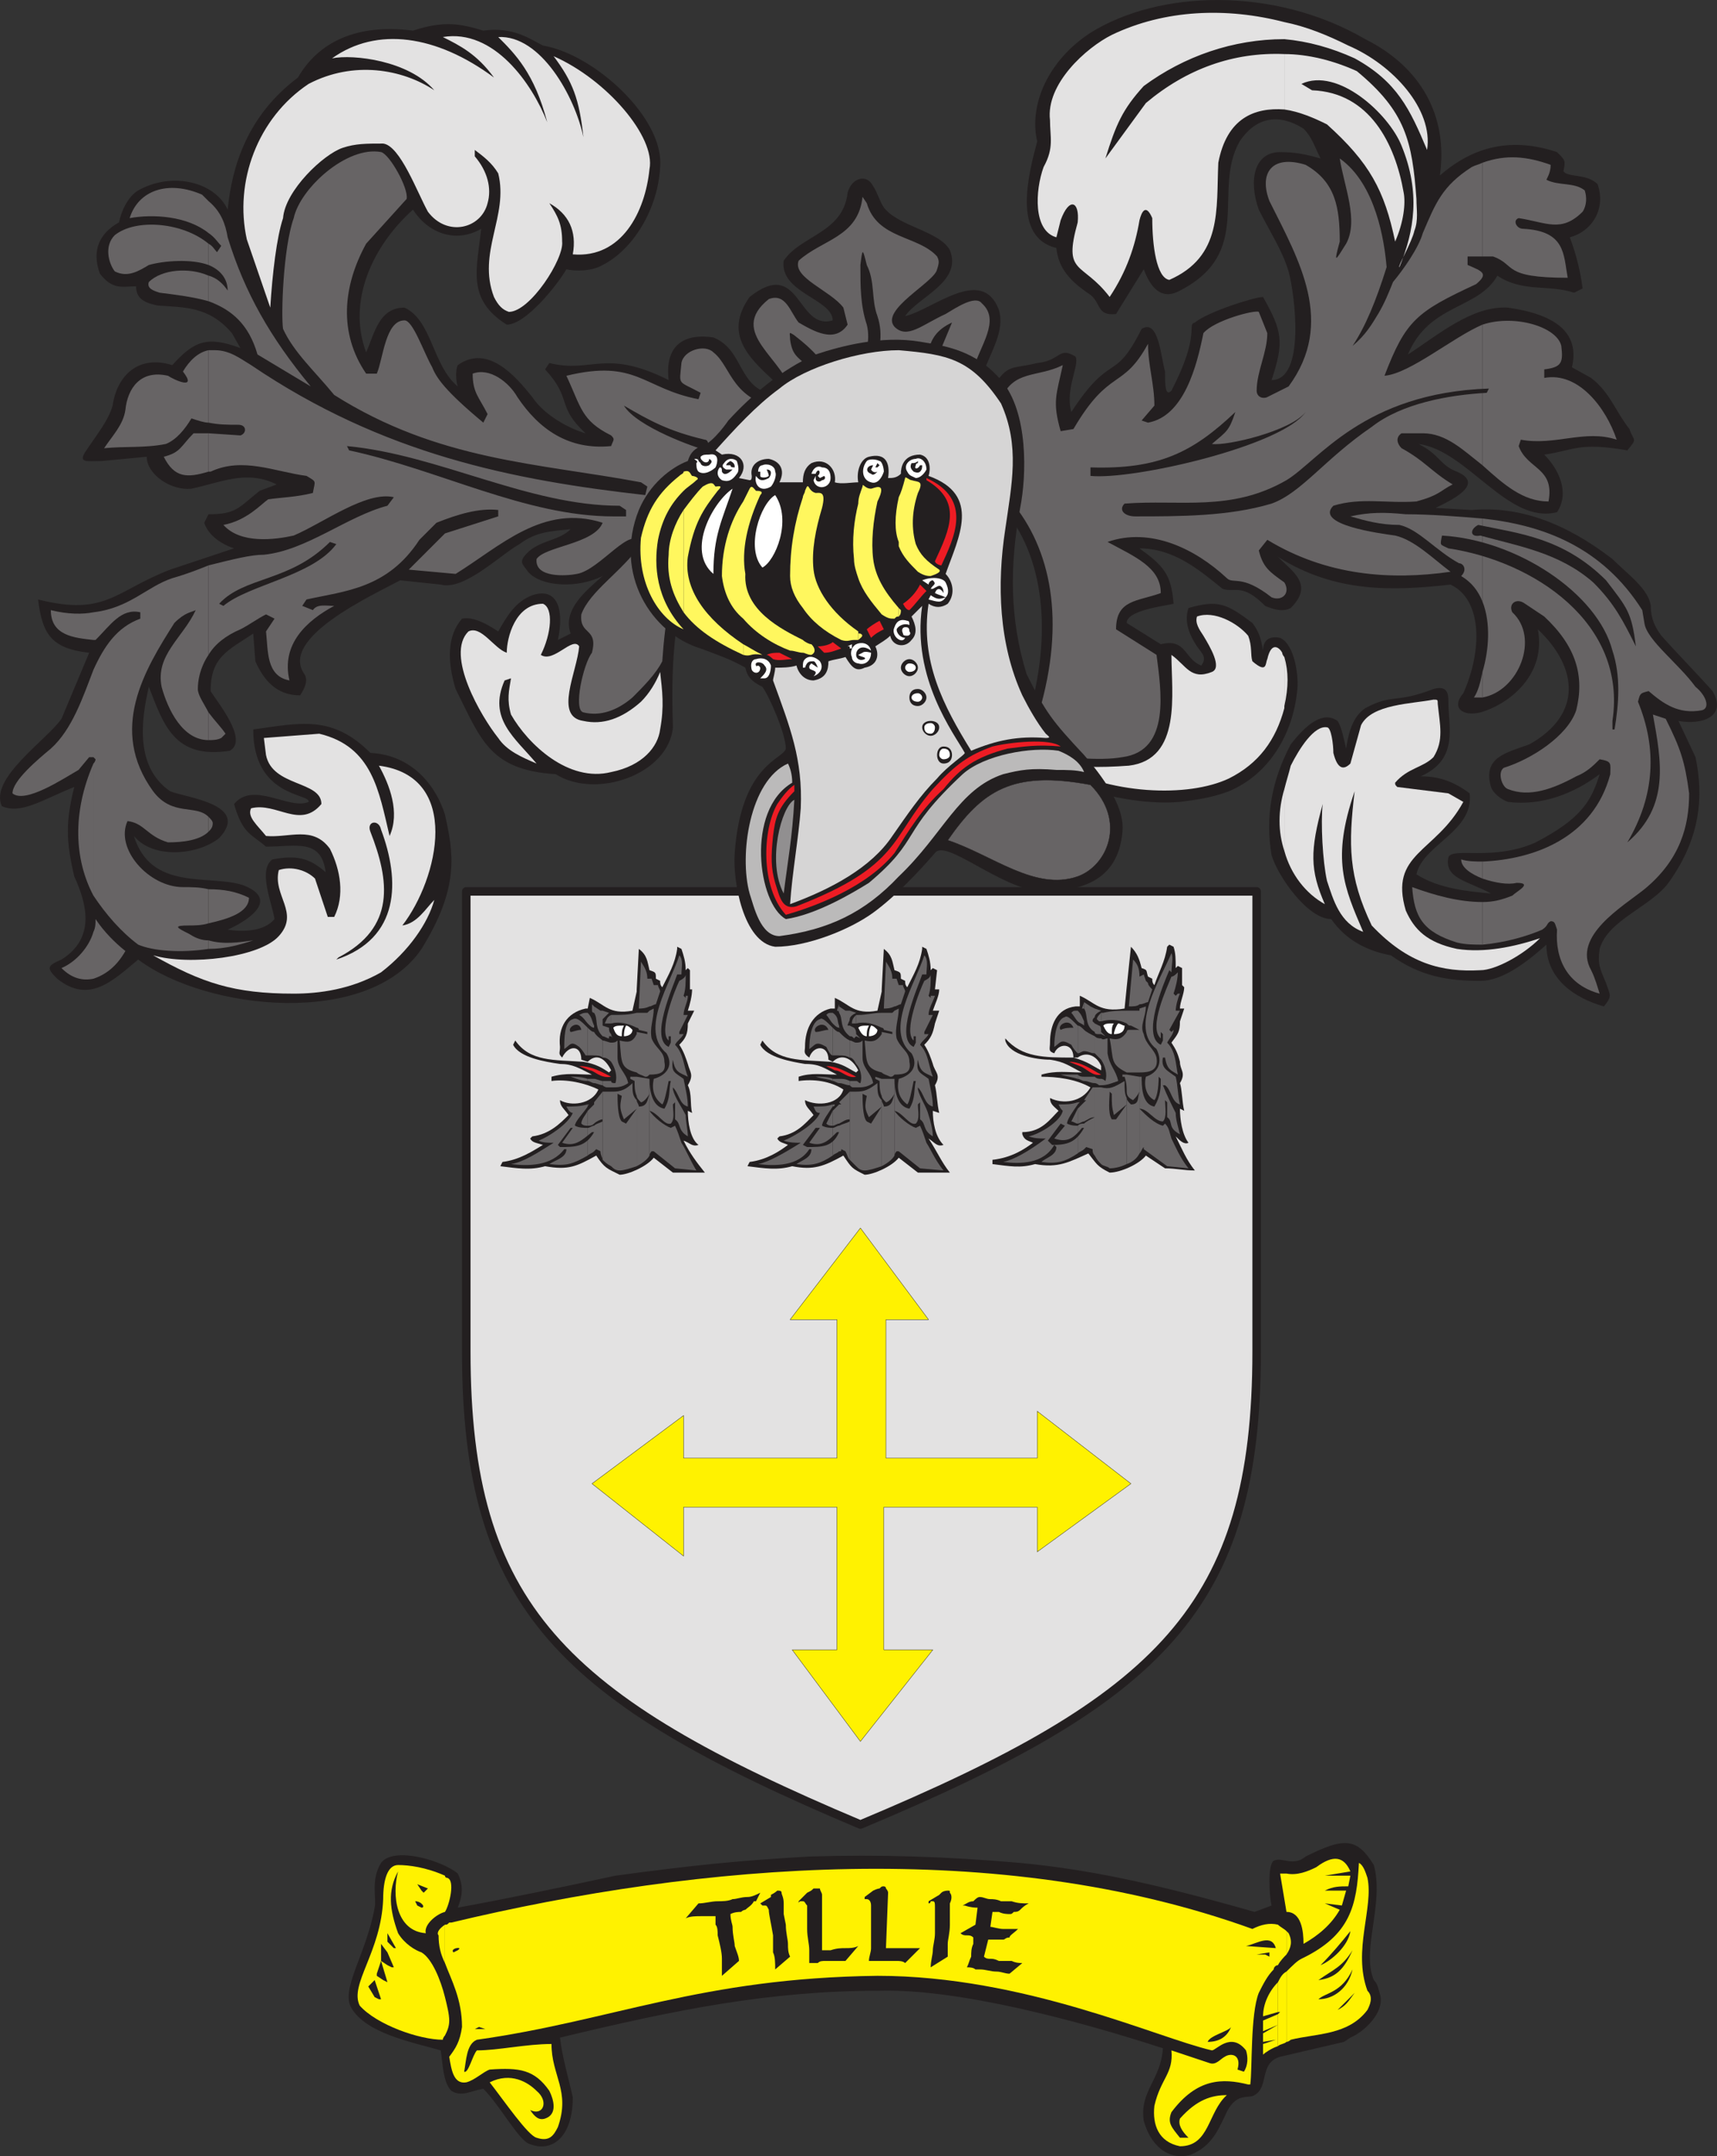<svg xmlns="http://www.w3.org/2000/svg" width="604.459" height="759.01"><rect width="100%" height="100%" fill="#333333" stroke="none"/><path fill="#e3e2e2" fill-rule="evenodd" d="M302.897 642.283c105.75-44.25 139.5-76.5 139.5-166.5v-162h-278.25v162c0 90 33.75 122.25 138.75 166.5"/><path fill="none" stroke="#231f20" stroke-linecap="round" stroke-linejoin="round" stroke-miterlimit="10" stroke-width="3" d="M302.897 642.283c105.75-44.25 139.5-76.5 139.5-166.5v-162h-278.25v162c0 90 33.75 122.25 138.75 166.5zm0 0"/><path fill="#231f20" fill-rule="evenodd" d="M356.147 265.783c10.5-16.5 32.25-99.75-50.25-108.75-72-2.25-69.75 73.5-69 99-1.5 16.5-27 25.5-41.25 16.5-23.25-1.5-26.25-12-35.25-30-3-9.75-3-18.75 2.25-24.75 3.75-.75 8.25 1.5 12.75 4.5 3-5.25 6-10.5 12-12.75 9-3 11.25 5.25 9 15.75l4.5-2.25c-3-8.25 5.25-15 11.25-20.25-9 4.5-21.75 3.75-26.25-1.5-1.5-2.25-3-3-1.5-5.25 4.5-6 12-5.25 16.5-9.75-6.75.75-12 .75-18 5.25-6.75 3.75-19.5 16.5-27.75 14.25l-14.25-1.5c-9.75 5.25-42.75 20.25-33.75 33 1.5 2.25 0 5.25-1.5 7.5-8.25 0-12.75-5.25-15.75-12l-.75-9.75c-9 6-15 8.25-15 20.25 2.25 3.75 13.5 17.25 6.75 21-19.5 3-23.25-9-28.5-22.5-3 12.75-4.5 28.5 7.5 36.75 5.25 2.25 28.5 4.5 17.25 16.5-7.5 6-23.25 7.5-30-.75 6 19.5 26.25 13.5 38.25 17.25 12 4.5 4.5 11.25-5.25 15.75 5.25.75 12.75.75 16.5-3.75-.75-5.25-6-17.25-.75-21 8.25-1.5 12.75-.75 18.75 4.5-1.5-12-10.5-9-21-9-5.25-4.5-8.25-4.5-11.25-15 6.75-8.25 19.5 2.25 26.25-.75.75-3-19.5-1.5-19.5-25.5 16.5-2.25 27.75-5.25 41.25 8.25 15 .75 23.25 12 26.25 21.75 3 13.5 5.25 25.5-8.25 47.25-18.75 27.75-75.75 21.75-99.75 3.75-9 7.5-17.25 15.75-28.5 6.75-3.75-3.75-3.75-4.5 1.5-6.75 12-7.5 9-19.5 4.5-29.25-3-12.75-3-19.5 0-31.5-11.25 4.5-18.75 9.75-25.5 6.75-4.5-9.75 15.75-23.25 21-30.75l9.75-23.25c-13.5-1.5-16.5-6.75-18-18.75 24 6 27-3 46.5-10.5l22.5-7.5c-4.5-1.5-9-4.5-10.5-9l1.5-3c9.75 0 10.5-2.25 18-8.25l6-2.25c-10.5-5.25-19.5-.75-30 1.5-7.5.75-15.75-5.25-15.75-11.25l-15.75 1.5c-5.25 0-8.25.75-6-3 4.5-6.75 8.25-11.25 9.75-16.5 1.5-10.5 9-18 21-14.25 7.5-8.25 12-10.5 24-6l-3-5.25c-8.25-9.75-17.25-9-26.25-9.75-3-.75-7.5-1.5-7.5-6.75-4.5 0-8.25 1.5-12.75-4.5-3-8.25 0-14.25 6.75-18 .75-3.75 3-9 6.75-11.25 12-6.75 27-3 31.5 6.75 1.5-15 6.75-33 24.75-46.5 8.25-14.25 23.25-18.75 40.5-16.5 11.25-3.75 17.25-2.25 24.75 0 10.5-1.5 16.5 3 21 5.25 18 3 42.75 25.5 41.25 42.75-.75 15-9.75 29.25-20.25 34.5-3.75 2.25-9.75 2.25-12.75 1.5-3 5.25-14.25 19.5-21 19.5-14.25-9-10.5-19.5-9-33.75-9 5.25-18.75 1.5-24-6.75-14.25 12.75-23.25 32.25-16.5 50.25 3-6.75 4.5-15.75 13.5-15.75 9.75 4.5 9.75 20.25 18.75 27.75-.75-2.25-.75-6 0-7.5 10.5-7.5 20.25 3.75 26.25 11.25 4.5 6.75 13.5 11.25 18.75 12.75-10.5-9.75-4.5-12-14.25-22.5l1.5-2.25c15 3.75 19.5-5.25 42 6-1.5-12.75 6-16.5 15.75-15 11.25 4.5 8.25 18.75 22.5 20.25 0-1.5-.75-3.75-1.5-5.25-9-8.25-17.25-16.5-8.25-29.25 18-14.25 16.5 12 29.25 8.25 0-7.5-18.75-9.75-17.25-21 6-9 21-9.75 22.5-24 1.5-5.25 6.75-6.75 9-2.25 1.5 2.25 2.25 5.25 3.75 7.5 5.25 6.75 19.5 8.25 23.25 15 4.5 11.25-11.25 16.5-15.75 23.25 9.75-2.25 27-18 33-2.25 2.25 7.5-3 15-5.25 21.75-1.5 5.25 1.5 9 3 6 5.25-9 6.75-6.75 15.75-9 8.25-.75 7.5-6 13.5-2.25 1.5 3-3.75 11.25-1.5 19.5 14.25-21.75 15-9.75 24.75-29.25 6-3.75 6.75 9.75 8.25 15 0 4.5 0 9 2.25 6.75 10.5-20.25 5.25-23.25 8.25-24 4.5-3.75 21-9 24-9 6.75 12 7.5 15.75 3 29.25 12 0 8.25-30 6-38.25-2.25-7.5-6.75-14.25-10.5-21.75-3.75-10.5-1.5-20.25 7.5-20.25 5.25 0 9 .75 14.25 2.25-2.25-4.5-3-7.5-6-10.5-8.25-5.25-16.5-4.5-22.5 4.5-9.75 17.25 5.25 39-21 52.5-6.75 3.75-10.5-1.5-12.75-7.5l-9.75 15.75c-6.75.75-5.25-3.75-9-6.75-6.75-4.5-11.25-9-12-16.5-15.75-3.75-9.75-26.25-6.75-37.5-3-12.75 3.75-28.5 18.75-38.25 24-15 64.5-16.5 96.75 2.25 19.5 9.75 29.25 27 26.25 48 12-10.5 25.5-13.5 41.25-8.25 3 3 3 3 2.25 6.75 1.5 2.25 8.25.75 12 4.5 3 8.25-1.5 16.5-9.75 18.75 2.25 6 3.75 12 4.5 18l-3 1.5c-9-3-18 0-27-6-6.75 12-24 9.75-31.5 27.75 10.5-6.75 22.5-17.25 35.25-16.5 15.75 2.25 25.5 8.25 22.5 21l6.75 3.75c6.75 5.25 8.25 11.25 13.5 18 1.5 4.5 3 3-.75 7.5-17.25-3-18.75 0-29.25 1.5 5.25 5.25 9 13.5 4.5 20.25-17.25 4.5-31.5-21.75-48.75-24 7.5 3.75 7.5 7.5 13.5 9.75 10.5 4.5-3 10.5-7.5 12.75l12.75.75c16.5-1.5 33 4.5 49.5 17.25 5.25 5.25 12.75 10.5 13.5 16.5 0 4.5 1.5 7.5 3.75 10.5 6 6.75 12 12.75 18 19.5 5.25 9-3.75 12-12 10.5l6 12.75c3 14.25 1.5 28.5-9 43.5-6 9-21.75 13.5-24.75 24-.75 5.25 0 6.75 2.25 12 1.5 4.5 2.25 4.5-.75 8.25-10.5-3-20.25-9.75-20.25-21.75-7.5 6.75-15.75 12.75-23.25 12.75-11.25 0-21-1.5-31.5-9-8.25-1.5-15.75-5.25-21-12.75-8.25 0-18.75-15-21-22.5-2.25-13.5 0-26.25 6.75-39 5.25-6.75 11.25-12 16.5-8.25 1.5 2.25 2.25 6.75 3 9.75.75-5.25 2.25-11.25 6.75-14.25 9.75-5.25 10.5-1.5 24-6.75 5.25-1.5 5.25 2.25 5.25 4.5 0 9 3.75 20.25-9.75 26.25 6 0 11.25 1.5 17.25 6 1.5 13.5-16.5 18-18.75 28.5 8.25 5.25 18.75 6 26.25 6.75-8.25-4.5-16.5-5.25-15-12.75 1.5-3.75 15.75 1.5 30.75-5.25 15.75-8.25 19.5-14.25 22.5-24-9 6.75-20.25 11.25-32.25 9.75-2.25-.75-5.25-3-6-5.25-3-10.5 5.25-12 13.5-15 18.75-10.5 17.25-27 3-40.5 3 15.75-9.75 26.25-20.25 29.25-6 1.5-10.5-1.5-6-6.75 6.75-15 6.75-33-4.5-38.25-20.25 2.25-40.5 3-60.75-9.75 5.25 5.25 12.75 9.75 4.5 18-1.5.75-3.75 1.5-9-.75-8.25-8.25-10.5-4.5-15-6-8.25-6.75-17.25-14.25-29.25-14.25 8.25 6 11.25 9 12 19.5-3 .75-16.5 2.25-16.5 6.75l12 7.5c9-2.25 8.25 5.25 14.25 7.5 2.25-3 0-4.5-1.5-6.75-3-4.5-4.5-9-3-13.5 10.5-3 13.5-1.5 22.5 5.25 2.25 3 3 5.25 3.75 9.75 0-3.75 2.25-5.25 6-4.5 5.25 2.25 6.75 14.25 6 18.75-1.5 15-9.75 29.25-24 35.25-6 2.25-11.25 3-17.25 3.75-18 1.5-42-5.25-59.25-16.5"/><path fill="#e3e2e2" fill-rule="evenodd" d="M452.147 277.783v21.75c2.25 8.25 7.5 15 14.25 18.75-5.25-12-5.25-18.75-.75-35.25-.75 6.75 0 20.25 1.5 27 2.25 6.75 4.5 15 12.75 18-6.75-15.75-11.25-25.5-3-49.5-2.25 18.75-2.25 30 6 47.25 12.75 13.5 24.75 16.5 38.25 15.75 5.25 0 15-5.25 21-11.25-9 3-19.5 5.25-29.25 3.75-10.5-2.25-15-6.75-18-13.5-6-20.25 10.5-20.25 20.25-38.25l-5.25-3-18-2.25c-.75-.75-.75-.75-.75-1.5 4.5-5.25 9.75-5.25 13.5-9 3.75-6 2.25-11.25 1.5-18.75 0-1.5 0-1.5-1.5-1.5-7.5 1.5-21.75 1.5-25.5 9l-3.75 13.5c-2.25 2.25-4.5 2.25-6-3.75 0-3-.75-9-2.25-9-4.5-.75-9.75 7.5-12.75 13.5-.75 3-1.5 5.25-2.25 8.25m0-46.5v17.25c1.5-6.75 1.5-12 0-17.25m0-212.25v19.5c5.25.75 10.5 3 15 5.25 15 13.5 20.25 23.25 24 41.25 3-6.75 3.75-13.5 3-17.25-3-17.25-12-35.25-32.25-36l-3.75-2.25c12.75-6 30.75 10.5 35.25 21.75 6.75 16.5 4.5 30-.75 42.75-.75 0 4.5-9 5.25-12.75 1.5-3.75.75-7.5.75-11.25-1.5-20.25-3.75-30.75-21-45-8.25-3.75-17.25-6-25.5-6"/><path fill="#e3e2e2" fill-rule="evenodd" d="M452.147 7.783v6c8.25.75 16.5 3 24.75 6.75 15 8.25 19.5 18 25.5 32.25 2.25-14.25-12-30-27.75-36.75-7.5-3.75-15-6.75-22.5-8.25m0 6v-6c-20.25-5.25-42-4.5-60.75 4.5-9 4.5-23.25 17.25-21.75 30 0 6 1.5 9.75-2.25 16.5-3 8.25-3.75 22.5 4.5 24.75l1.5-6c3-8.25 6.75-6.75 6 .75-5.25 18.75 1.5 13.5 11.25 26.25 6-9 9-18 10.5-27 .75-3 2.25-6 4.5-.75 0 9.75 1.5 21 6 21.75 18.75-8.25 16.5-24.75 17.25-41.25 3-15.75 12.75-19.5 23.25-18.75v-19.5c-18-.75-34.5 5.25-48.75 17.25l-14.25 19.5c3.75-12 6-17.25 13.5-25.5 14.25-10.5 31.5-16.5 49.5-16.5m0 234.75v-17.25s-.75-.75-.75-1.5c-.75-1.5-3.75-4.5-5.25 2.25-.75 1.5 0 5.25-5.25.75-.75-2.25 0-5.25-1.5-9-3.75-4.5-12-9-18-6.75-.75 2.25.75 4.5 2.25 6.75 2.25 3.75 6.75 11.25 3 12.75-7.5 3-9-2.25-14.25-6 0 13.5 3.75 36.75-15 39-10.5.75-19.5.75-27.75-1.5 21 12 48.75 12.75 63 6 10.5-5.25 16.5-13.5 19.5-24.75v-.75m0 51v-21.75c-2.25 7.5-2.25 15 0 21.75m-398.25 36.75c17.25 9.75 28.5 13.5 49.5 13.5 9 0 20.25-1.5 30.75-7.5 9.75-7.5 16.5-17.25 18.75-25.5-3 3-6 8.25-11.25 9 12.75-16.5 21-52.5-8.25-56.25 3.75 6.75 7.5 16.5 3.75 24.75-3.75-15.75-6-31.5-24.75-36l-19.5 1.5.75 6c2.25 11.25 19.5 9 19.5 17.25-7.5 9-15.75-.75-24.75 1.5-1.5 3 2.25 6 5.25 9.75 8.25.75 16.5-3.75 22.5 4.5 3.75 7.5 5.25 16.5 1.5 24h-2.25l-4.5-13.5c-3-3-8.25-4.5-12.75-3-2.25 9 7.5 15 0 23.25-6.75 7.5-31.5 10.5-44.25 6.75m178.5-99.75c-1.5 3.75-3.75 7.5-6.75 10.5-6.75 6-13.5 8.25-20.25 6.75-10.5-1.5-2.25-17.25-1.5-26.25-2.25-3.75-9 6-13.5 3 3.75-7.5 4.5-16.5.75-18-9.75 0-12.75 12-12.75 17.25-4.5-1.5-9-9.75-13.5-7.5-8.25 8.25 4.5 30 10.5 37.5 3 4.5 8.25 6.75 13.5 9-7.5-9-17.25-15.75-11.25-29.25l2.25-.75c-.75 4.5-1.5 7.5 0 12.75 6 10.5 20.25 24 35.25 20.25 11.25-2.25 16.5-9 17.25-15 1.5-8.25.75-13.5 0-20.25m-137.25-128.25c.75-12 2.25-24.75 4.5-31.5.75-9.75 14.25-22.5 21-24.75 4.5-1.5 8.25-1.5 14.25-1.5 6 .75 12 17.25 15.75 24 6.75 9 18.75 6 21-3 1.5-5.25 0-11.25-4.5-16.5v-2.25c3 2.25 6 4.5 8.25 8.25 3.75 15-7.5 27.75-1.5 43.5 1.5 3 3 4.5 5.25 5.25 7.5 0 19.5-18.75 18.75-24.75 0-6-1.5-9-4.5-13.5 6.75 3.75 9.75 9.75 8.25 18 17.25 1.5 25.5-15 27-30 2.25-11.25-15-31.5-33.75-39.75 6.75 9 9 15 10.5 28.5-3-14.25-15-36-30-35.25 6 6 12.75 12.75 17.25 30-5.25-13.5-18.75-33-36.75-30 6 3 12 6 18 14.25-20.25-15-41.25-18-57-6.75 7.5-1.5 27 .75 36 11.25-11.25-7.5-28.5-10.5-44.25-2.25-18 12-26.25 34.5-21.75 54.75l8.25 24"/><path fill="#676465" fill-rule="evenodd" d="M521.897 317.533v15c8.25-.75 15.75-3 21-5.25 2.25-1.5 1.5-2.25 3-3 1.5 0 1.5.75 2.25 3-.75 10.5 3.75 19.5 15 22.5-.75-2.25-1.5-5.25-3-8.25-6.75-12 11.25-22.5 18.75-28.5 12.75-10.5 15.75-22.5 15.75-33.75-1.5-11.25-3-15.75-8.25-26.25l-4.5-1.5c3 16.5 6 32.25-9 45 9.75-16.5 10.5-33 3.75-49.5.75-3 .75-3 3.75-3.75 5.25 4.5 10.5 8.25 18.75 6.75 3-.75 1.5-5.25-2.25-8.25-6-8.25-17.25-16.5-18-22.5l-.75-4.5c-14.25-22.5-35.25-30-56.25-32.25v29.25c3 7.5 2.25 17.25 0 24.75v9c12.75-2.25 20.25-21 10.5-30-1.5-3 1.5-5.25 4.5-3l6.75 4.5c11.25 10.5 14.25 21 11.25 33-3 9-15.75 17.25-25.5 20.25-2.25 1.5-.75 6.75 1.5 7.5 7.5 3 15.75 0 24-4.5 3.75-1.5 6-3.75 8.25-6 4.5.75 3.75 1.5 3.75 5.25-6 22.5-27 30-45 30.75v6c4.5 1.5 9 2.25 12 1.5 6 0 0 3-1.5 4.5-3.75 1.5-6.75 2.25-10.5 2.25m0-203.25v49.5c7.5 6.75 14.25 12.75 23.25 12.75 2.25-12-7.5-11.25-10.5-19.5l.75-2.25c12 2.25 22.5-3.75 33.75 0-3.75-11.25-13.5-24-25.5-21.75v-3c6-.75 6.75-2.25 6-8.25-1.5-6.75-16.5-11.25-27.75-7.5m0-57v33h3.75c8.25 3 3 7.5 26.25 7.5-1.5-8.25-.75-16.5-15.75-17.25-2.25 0-3.75-3-1.5-3.75 9.75 1.5 15 5.25 22.5-2.25 1.5-2.25 1.5-5.25.75-7.5-3.75-3-9-1.5-13.5-3.75.75-1.5 1.5-3 1.5-5.25-8.25-3-15.75-3.75-24-.75"/><path fill="#676465" fill-rule="evenodd" d="M521.897 90.283v-33c-1.5.75-2.25.75-3.75 1.5-10.5 6.75-12.75 12.75-17.25 23.25-1.5 5.25-6.75 12.75-10.5 17.25-1.5 3.75-3 7.5-5.25 11.25s-4.5 7.5-9 11.25c4.5-6.75 8.25-15.75 12-27.75-.75-9-3.75-29.25-16.5-38.25 1.5 9.75 6.75 21.75 2.25 30-3.75 6-4.5 7.5-2.25-.75 0-12-1.5-21-12-27-12-3.75-16.5 3-12.75 12.75 10.5 21 23.25 42.75 6.75 65.25l-7.5 3.75c-1.5.75-3.75 0-3.75-2.25 0-6.75 3.75-13.5 3.75-20.25l-3-7.5c-1.5-.75-15.75 3-19.5 7.5-2.25 11.25-6.75 29.25-19.5 31.5l-2.25-.75 4.5-5.25c0-7.5-2.25-14.25-2.25-21.75-9 16.5-13.5 8.25-26.25 30l-4.5.75c-3-10.5-1.5-12.75.75-23.25-9 4.5-17.25 1.5-21.75 12-3 2.25-5.25 2.25-8.25.75-2.25-3-3-7.5-1.5-11.25 2.25-8.25 9.75-17.25 3-23.25-2.25-3-9 1.5-12.75 3.75-8.25 3.75-13.5 9-18 4.5-5.25-6 14.25-15.75 15-20.25.75-2.25.75-3 0-4.5-6.75-7.5-21-6-24.75-18.75l-1.5-2.25c-1.5 14.25-14.25 15-22.5 22.5-2.25 6 11.25 10.5 15.75 16.5l1.5 6c-4.5 6.75-12 2.25-17.25-.75-3-3.75-4.5-10.5-10.5-8.25-15 12 6 21 8.25 33.75l-.75 5.25c-21-2.25-20.25-15-27-20.25-3-3-10.5-.75-11.25 3.75-.75 8.25-1.5 6 6.75 10.5l-.75 2.25c-19.5-3.75-21.75-14.25-46.5-8.25 5.25 11.25 5.25 15.75 15.75 21 1.5 1.5.75 1.5 0 3.75-15 1.5-25.5-6-33-17.25-3-5.25-9.75-10.5-15.75-8.25 0 6.75 2.25 8.25 5.25 14.25l-1.5 3c-13.5-11.25-16.5-15.75-18-19.5-3-5.25-6.75-16.5-9.75-16.5-6.75 0-7.5 13.5-9.75 18.75h-3.75c-9.75-14.25-8.25-30.75 0-45.75l14.25-15.75c.75-3.75-6-15.75-9-16.5-12-2.25-28.5 12.75-30.75 23.25-3.75 10.5-4.5 34.5-3.75 39 3.75 8.25 11.25 15 18 23.25 36.75 23.25 72 24 108 30.75l2.25 1.5-.75 3c-46.5-5.25-92.25-14.25-138.75-45.75-3.75-2.25-7.5-5.25-12.75-5.25h-2.25v25.5c3.75.75 6.75.75 10.5.75 3 0 3 3 .75 3.75l-11.25-.75v13.5h.75c11.25-5.25 22.5 0 33.75 1.5 3.75 2.25 3 1.5 2.25 6-6 1.5-10.5 1.5-15.75 2.25-2.25 1.5-7.5 7.5-15.75 9 6 6.75 18 5.25 24.75 3.75 10.5-4.5 25.5-15.75 35.25-13.5l-2.25 3c-14.25 3.75-28.5 15.75-43.5 17.25-4.5 0-10.5 1.5-19.5 3.75v31.5c2.25-3.75 6-6.75 11.25-9 3-1.5 6-3.75 9-5.25l3 1.5-3 4.5c.75 6.75 0 15.75 8.25 17.25-3-12.75 6-21 15.75-26.25-3 0-6-.75-7.5 1.5l-3.75-1.5 1.5-2.25c13.5-3 28.5-3.75 39.75-21l6-6c7.5-3 15-5.25 21.75-4.5v2.25l-18.75 6-12.75 12.75 16.5 1.5c15.75-9.75 30.75-24.75 51.75-18-3 7.5-20.25 8.25-23.25 12.75-.75 6.75 10.5 6 14.25 5.25 8.25-1.5 19.5-18 22.5-10.5-6.75 9.75-18 16.5-21 24.75-.75 7.5 6 4.5 3.75 13.5-3 3.75-6.75 20.25-3 21 6 1.5 12-.75 17.25-5.25 3.75-3.75 8.25-8.25 10.5-12.75 3.75-57.75 29.25-79.5 72-78.75 46.5.75 83.25 40.5 56.25 109.5 1.5 0 2.25.75 3 1.5 9.75 1.5 22.5 3 30.75 1.5 17.25-2.25 13.5-24 12-36l-14.25-9c0-10.5 7.5-9.75 15.75-12.75 0-9-9-12.75-18.75-18 15-5.25 30.75 2.25 42 12.75 2.25 2.25 5.25-1.5 15.75 6.75 3.75 1.5 6.75-1.5 4.5-5.25-5.25-3.75-7.5-5.25-9-11.25l3-3.75c21 12.75 43.5 14.25 64.5 11.25-6-4.5-12.75-11.25-19.5-12.75-5.25-.75-28.5-3.75-21.75-10.5 9.75-3 18.75-.75 29.25-1.5 8.25-2.25 8.25-3.75 12.75-6-7.5-4.5-9.75-8.25-18-12.75-1.5-1.5-2.25-3.75 0-5.25h7.5c8.25 0 14.25 6 21 11.25v-49.5c-10.5 4.5-25.5 17.25-34.5 18 7.5-19.5 11.25-22.5 32.25-32.25 4.5-3.75 2.25-4.5-3-6.75v-3h5.25"/><path fill="#676465" fill-rule="evenodd" d="M521.897 211.783v-29.25c-9-.75-18.75-1.5-27-1.5-7.5-.75-12.75-.75-19.5.75 5.25 1.5 10.5 3 17.25 3 6.75 1.5 12.75 9 21 13.5 1.5 0 3 2.25.75 4.5 3.75 2.25 6 5.25 7.5 9m0 33.75v-9c-.75 3.75-1.5 6.75-3 9h3m0 63.75v-6c-2.25 0-5.25 0-7.5-.75 0 3 3.75 5.25 7.5 6.75m0 23.25v-15c-8.25 0-16.5-2.25-24.75-5.25.75 10.5 3.75 15.75 15.75 19.5 3 .75 6 .75 9 .75m-448.5-1.5v3c6 0 11.25-1.5 15.75-3-5.25.75-10.5 1.5-15.75 0m0-18v12c6.75-1.5 14.25-3.75 14.25-9-4.5-2.25-9-3-14.25-3m0-25.5v5.25c.75-.75 1.5-1.5 1.5-3 0-.75-.75-1.5-1.5-2.25m0-36.75v9.75c1.5 0 3 0 4.5-.75l1.5-1.5c-1.5-2.25-3.75-4.5-6-7.5m0-153.75v9c8.25 3 14.25 8.25 17.25 18.75l18.75 11.25c-14.25-17.25-23.25-33-29.25-52.5-.75-4.5-2.25-9-6.75-12.75v11.25c2.25 1.5 3 3 4.5 4.5l-1.5 2.25c-.75-.75-1.5-2.25-3-3v7.5c3.75 1.5 6.75 4.5 6.75 9-1.5-2.25-3.75-4.5-6.75-5.25m0-15v-11.25l-2.25-2.25c-12-5.25-22.5-1.5-25.5 8.25 8.25-1.5 20.25-.75 27.75 5.25"/><path fill="#676465" fill-rule="evenodd" d="M73.397 93.283v-7.5c-9-7.5-25.5-9-33-3-3.75 3.75-2.25 9.75 0 12.75 4.5 2.25 8.25 0 12-2.25 5.25-1.5 15-2.25 21 0"/><path fill="#676465" fill-rule="evenodd" d="M73.397 106.033v-9c-6.75-3-16.5-2.25-21 2.25-.75 2.25 1.5 3 3.75 3.75 6 .75 12 1.5 17.25 3m0 42.75v-25.5c-3.75.75-6.75 3.75-9 7.5 5.25 6.75-3 3-5.25 1.5-9.75-2.25-14.25 4.5-15 12-.75 5.25-4.5 9-7.5 13.5 7.5-.75 14.25 0 21.75-1.5 3.75-1.5 6.75-5.25 9-9 2.25.75 4.5 1.5 6 1.5m0 17.25v-13.5h-5.25c-4.5 4.5-4.5 6.75-10.5 8.25 3.75 7.5 8.25 7.5 15.75 5.25m0 64.5v-31.5c-3.75 1.5-7.5 3-12.75 4.5-9 3-15 10.5-27.75 12v9.75h.75c5.25-5.25 9-11.25 15.75-9.75v2.25c-8.25 3-12.75 9.75-16.5 18v30.75l.75.75s0 .75-.75 1.5v46.5c4.5 6.75 9.75 12.75 15.75 17.25 5.25 2.25 15 3 24.75 1.5v-3c-2.25 0-4.5-.75-6.75-2.25-4.5-2.25-6-3 0-3 1.5 0 4.5 0 6.75-.75v-12c-3-.75-6-.75-9-.75-12 0-24-13.5-19.5-23.25 6 .75 6.75 5.25 14.25 7.5 5.25 0 11.25-.75 14.25-3.75v-5.25c-4.5-4.5-12.75 0-19.5-9-15.75-21.75-3-42.75 7.5-59.25 3.75-3.75 6-3.75 7.5-4.5-4.5 9.75-14.25 15.75-12 27 2.25 8.25 7.5 18.75 16.5 18.75v-9.75c-1.5-3-3.75-6-3.75-8.25 0-3 .75-7.5 3.75-12m-40.5 97.5v16.5c4.5-1.5 8.25-4.5 11.25-9.75-3.75-3-7.5-6.75-10.5-11.25 0 1.5 0 3-.75 4.5m0-102.75v-9.75c-3.75.75-9 .75-15-.75 0 9 8.25 9.75 15 10.5m0 41.25v-30.75c-3.75 9.75-7.5 21-15 27.75-4.5 3.75-13.5 11.25-13.5 15.75 4.5 3.75 18-5.25 23.25-8.25l3.75-4.5h1.5m0 48.75v-46.5c-7.5 17.25-6.75 33.75 0 46.5m0 29.25v-16.5c-1.5 5.25-6 10.5-11.25 12.75 3.75 3.75 7.5 4.5 11.25 3.75"/><path fill="#231f20" fill-rule="evenodd" d="M399.647 181.783c-3.75 0-6-2.25-3.75-4.5 19.5-1.5 37.5 3 57-8.25 11.25-6.75 27-30.75 71.25-32.25l-.75 1.5c-13.5.75-30 3.75-40.5 12-16.5 11.25-24.75 23.25-35.25 27-15 4.5-32.25 4.5-48 4.5m-15.75-14.25v-3c24 .75 36-5.25 51-19.5-2.25 6.75-3 6.75-8.25 11.25 5.25.75 27.75-4.5 33-11.25-8.25 12-60.75 24-75.75 22.5m-164.25-24.75c9 5.25 15.75 9 28.5 12 1.5 0 1.5 3 .75 3.75-3.75-.75-24.75-8.25-29.25-15.75m69-2.25c-3-2.25 0-7.5-3.75-11.25-4.5-3.75-6-4.5-6.75-9.75 0-2.25-.75-3 1.5-1.5 6.75 5.25 18 15 9 22.5m34.5-5.25c5.25-8.25.75-16.5 12-21.75l-3.75 9-3.75 14.25c0 3-4.5.75-4.5-1.5m-20.25-3.75c1.5-6 3.75-11.25 2.25-17.25-2.25-6.75-2.25-13.5-2.25-21 .75-6 .75-6 2.25 0 3 6 1.5 12 3.75 18 2.25 6.75.75 13.5-2.25 20.25-2.25.75-1.5.75-3.75 0m-87 50.25c-30.75 0-61.5-16.5-93-23.25l-.75-1.5c32.25 3 63.75 21 96 21l2.25 1.5v2.25h-4.5m-97.5 156 .75-.75c20.25-10.5 18-27 11.25-44.25-1.5-3.75 3-4.5 3.75-.75 6.75 18 6.75 38.25-15.75 45.75m449.25-81v-3c5.25-34.5-27.75-56.25-57.75-60.75-3-1.5-3-.75-2.25-4.5 26.25 1.5 54.75 20.25 60 40.5 3 9 2.25 18.75.75 27.75h-.75"/><path fill="#231f20" fill-rule="evenodd" d="M575.897 227.533c-4.5-9-7.5-15-15-22.5-12-10.5-26.25-12.75-39.75-16.5-3.75.75-3.75-2.25-.75-3.75 14.25 3 30 4.5 45 19.5 7.5 9.75 9 11.25 10.5 23.25m-497.25-14.25-1.5-.75c9-9.75 24.75-7.5 39-21.75l2.25.75c-8.25 11.25-30.75 14.25-39.75 21.75m194.25 120c-11.25-1.5-15-23.25-14.25-33 2.25-31.5 17.25-33 18-36.75 0-5.25-6-18.75-8.25-21.75-3-1.5-5.25-3-6-6.75-5.25-3-9.75-4.5-15.75-6.75-17.25-5.25-30.75-26.25-21.75-48.75 3.75-9 11.25-15 17.25-17.25.75-2.25 1.5-3.75 4.5-5.25 3 0 8.25-6.75 9.75-9 8.25-9 18.75-18 30.75-23.25 9-3 23.25-6.75 36.75-4.5 9 1.5 19.5 3 28.5 13.5 9.75 11.25 9 33.75 6.75 45-3.75 20.25-3.75 39 2.25 58.5 6.75 13.5 9 16.5 20.25 28.5 9 10.5 14.25 19.5 13.5 27-1.5 18-15.75 21-28.5 21-14.25-.75-33.75-18.75-37.5-13.5-5.25 6-13.5 15-21.75 21s-23.25 12-34.5 12"/><path fill="#bbbaba" fill-rule="evenodd" d="M274.397 329.533c-6.75 0-9-10.5-10.5-15-3.75-13.5 0-39.75 13.5-45.75.75 1.5 1.5 3.75 1.5 6.75-16.5 9.75-12 42.75-2.25 48 10.5-1.5 23.25-9 29.25-12.75 18.75-15.75 10.5-17.25 33-38.25 7.5-6.75 24-9.75 33.75-8.25 3.75 1.5 7.5 3.75 9 7.5-3-.75-6-.75-9.75-.75-9-.75-12.75 0-18.75 1.5-15.75 5.25-21 21-36.75 36-12 12.75-24.75 18.75-42 21"/><path fill="#ed1c24" fill-rule="evenodd" d="M276.647 322.033c-9-9.75-8.25-30-3-39 1.5-2.25 3.75-5.25 6-6.75v2.25c-6 6-6.75 9.75-7.5 15.75-.75 7.5-.75 11.25.75 16.5 1.5 4.5 2.25 9.75 7.5 8.25 36.75-14.25 33-24 48-41.25 8.25-9 12.75-12 21-15 6-1.5 20.25-3 24 0-8.25-.75-12.75 0-18.75.75-11.25 3-16.5 6.75-22.5 14.25-7.5 6.75-12 14.25-17.25 22.5-9.75 12-27.75 18.75-38.25 21.75"/><path fill="#d6d5d5" fill-rule="evenodd" d="M278.147 318.283c.75-11.25 3-23.25 3.75-33.75.75-17.25-3.75-28.5-9.75-45 0-.75.75-3 .75-4.5 2.25 0 5.25 0 7.5-.75.75 3 3 5.25 6 5.25 4.5-.75 5.25-3.75 5.25-6.75 2.25-.75 3.75-.75 6-1.5 2.25 3.75 3.75 5.25 6.75 3.75 4.5-.75 5.25-4.5 3.75-7.5 2.25-1.5 3.75-2.25 5.25-3.75.75 3.75 5.25 4.5 7.5 1.5 2.25-2.25 1.5-5.25 0-8.25l3.75-3.75c-3.75 25.5 11.25 45 15 51.75 0 .75-6 4.5-9.75 9-6 6-10.5 12.75-15.75 20.25-7.5 11.25-21.75 18.75-36 24"/><path fill="#918f90" fill-rule="evenodd" d="M275.897 314.533c-6-11.25-.75-30.75 3.75-33-.75 13.5-2.25 21-3.75 33"/><path fill="#d6d5d5" fill-rule="evenodd" d="M341.897 264.283c-9.75-15.75-18-31.5-15-51.75 2.25 1.5 4.5 1.5 6.75 0 3-3.75 1.5-8.25-.75-10.5 4.5-12.75 12.75-27.75-6-34.5.75-2.25.75-6.75-3-7.5-6 0-6.75 4.5-6.75 6.75-1.5 1.5-3 1.5-4.5 1.5.75-5.25-.75-9-6.75-7.5-3 .75-4.5 5.25-3.75 9-2.25 0-6 .75-8.25 0 .75-4.5-3-9-8.25-6.75-2.25 1.5-3 3.75-3 6.75h-8.25c2.25-4.5 0-7.5-3.75-8.25-3.75 0-6.75 2.25-6 6 0 .75 0 1.5-.75 1.5l-3.75-.75c3.75-4.5.75-9.75-6-8.25l-2.25-1.5c6.75-7.5 14.25-15.75 22.5-21.75 9-7.5 28.5-13.5 42-13.5 17.25 1.5 25.5 3 36 18.75 6.75 15 3.75 28.5 1.5 44.25-3 19.5-2.25 40.5 6 58.5 2.25 4.5 5.25 9.75 8.25 13.5.75.75 2.25 1.5 0 1.5-9.75-.75-17.25.75-26.25 4.5"/><path fill="#fff" fill-rule="evenodd" d="M267.647 238.783c1.5-1.5 3-3 1.5-4.5-.75-1.5-3.75-1.5-3 0 0 .75.75-.75 1.5.75 0 2.25-2.25 2.25-3 .75-.75-3 .75-3.75 1.5-3.75 2.25-.75 4.5 0 5.25 2.25 0 2.25-.75 4.5-2.25 4.5h-1.5m18.75-.75c.75-.75.75-.75.75-1.5-.75-.75-2.25-.75-2.25-1.5s0-.75.75-1.5l2.25 1.5s-.75-2.25-1.5-2.25c-1.5 0-2.25 0-3 2.25h-.75c0-1.5 0-2.25.75-3 1.5-1.5 3.75-.75 5.25.75 1.5 2.25 0 4.5-2.25 5.25"/><path fill="#231f20" fill-rule="evenodd" d="M320.147 232.033c1.5 0 3 1.5 3 3s-1.5 3-3 3-3-1.5-3-3 1.5-3 3-3m3 10.5c1.5 0 3 1.5 3 3s-1.5 3-3 3c-2.25 0-3-1.5-3-3s.75-3 3-3m4.5 11.25c1.5 0 3 .75 3 2.25s-1.5 3-3 3-3-1.5-3-3 1.5-2.25 3-2.25m4.5 9c2.25 0 3 1.5 3 3s-.75 3-3 3c-1.5 0-2.25-1.5-2.25-3s.75-3 2.25-3"/><path fill="#fff" fill-rule="evenodd" d="M320.147 233.533c1.5 0 2.25.75 2.25 1.5s-.75 1.5-2.25 1.5c-.75 0-1.5-.75-1.5-1.5s.75-1.5 1.5-1.5m3 10.5c.75 0 1.5.75 1.5 1.5s-.75 1.5-1.5 1.5c-1.5 0-2.25-.75-2.25-1.5s.75-1.5 2.25-1.5m4.5 10.5c.75 0 1.5.75 1.5 1.5 0 1.5-.75 2.25-1.5 2.25-1.5 0-2.25-.75-2.25-2.25 0-.75.75-1.5 2.25-1.5m4.5 9c1.5 0 2.25.75 2.25 2.25 0 .75-.75 1.5-2.25 1.5-.75 0-1.5-.75-1.5-1.5 0-1.5.75-2.25 1.5-2.25m-30-30c-.75 0-2.25-.75-2.25-2.25-.75-1.5 0-3.75 1.5-4.5s4.5-.75 5.25 2.25c-3-2.25-5.25-.75-5.25 1.5 0 1.5 1.5 2.25 3 1.5.75-.75-1.5-.75-2.25-1.5l1.5-.75c.75-.75 3 0 3 0 0 3-2.25 4.5-4.5 3.75"/><path fill="#ed1c24" fill-rule="evenodd" d="M272.147 232.033s-1.5-1.5-2.25-1.5c1.5-.75 3-.75 4.5-.75l4.5 2.25c-2.25 0-4.5.75-6.75 0m18-2.25-2.25-2.25c2.25 0 4.5-.75 5.25-1.5l3 2.25c-2.25.75-3.75 1.5-6 1.5m15-8.25c.75-.75 3-2.25 4.5-3l1.5 3c-1.5.75-3 1.5-4.5 3l-1.5-3m12.75-9c2.25-1.5 4.5-3.75 6-6.75l2.25 2.25c-2.25 2.25-3.75 4.5-6 6.75-.75 0-1.5-.75-2.25-2.25m11.25-15c5.25-11.25 9.75-21-3-28.5v-.75c16.5 7.5 9.75 21 5.25 30.75-.75 0-2.25-.75-2.25-1.5"/><path fill="#fff" fill-rule="evenodd" d="M299.147 227.533h-.75l1.5-.75v1.5h-.75v-.75m16.5-3c-.75-.75-1.5-2.25-.75-3.75.75-2.25 2.25-3 4.5-2.25.75 0 .75.75.75 1.5-1.5-.75-3.75 0-4.5 1.5 0 1.5 1.5 3 3 3-.75 1.5-2.25.75-3 0"/><path fill="#fff" fill-rule="evenodd" d="M318.647 220.783c.75 0 1.5 0 1.5 1.5.75.75 0 1.5-.75 1.5s-1.5 0-1.5-.75c-.75-1.5 0-2.25.75-2.25m8.25-9.75.75-1.5c2.25 1.5 3 1.5 5.25.75-1.5 2.25-3 1.5-6 .75m2.25-2.25c.75-2.25 2.25-1.5 3 0 0-.75 0-1.5-.75-2.25s-1.5 0-3 .75h-.75c.75-1.5 2.25-1.5.75-3-.75 0-1.5.75-1.5 1.5l-2.25-1.5c3.75-1.5 7.5-.75 8.25.75s1.5 3.75 0 5.25c-1.5-.75-2.25-.75-3.75-1.5m-71.25-36.75c-3.75 11.25-6.75 16.5-6.75 30-9.75-8.25 0-25.5 6.75-30m10.5 27.75c-6-6.75-.75-22.5 4.5-25.5 6 9 0 23.25-4.5 25.5"/><path fill="#fff75e" fill-rule="evenodd" d="M316.397 214.033v3c.75-.75.75-1.5.75-2.25l-.75-.75m0-39v17.25c1.5 3.75 3.75 6 6.75 9 2.25 1.5 3.75 1.5 4.5 1.5 2.25-.75 3.75-1.5 3-2.25-4.5-3-6.75-5.25-8.25-9-1.5-5.25-1.5-11.25.75-18 2.25-4.5 0-3.75-2.25-4.5-.75 0-2.25-1.5-2.25-.75-.75 3-1.5 5.25-2.25 6.75m0 17.25v-17.25c-1.5 6.75-1.5 12 0 15.75v1.5"/><path fill="#fff75e" fill-rule="evenodd" d="M316.397 217.033v-3c-5.25-6-8.25-11.25-9-17.25s0-13.5 1.5-20.25c3.75-7.5-1.5-4.5-2.25-4.5-2.25 0-3-2.25-3-.75-.75 2.25-1.5 3.75-1.5 6v26.25c1.5 4.5 4.5 8.25 8.25 12.75 2.25 1.5 3 1.5 4.5 1.5.75-.75.75-.75 1.5-.75m-14.25 5.25v3c.75-.75 2.25-1.5.75-2.25-.75 0-.75 0-.75-.75m0-18.75v-26.25c-1.5 6-2.25 12.75-1.5 19.5 0 2.25.75 4.5 1.5 6.75"/><path fill="#fff75e" fill-rule="evenodd" d="M302.147 225.283v-3c-9.75-6.75-15-15-15.75-21.75s.75-14.25 3-21.75c1.5-6-.75-5.25-2.25-5.25-3-.75-2.25-4.5-3.75-.75 0 .75-.75 1.5-.75 2.25v39c3 4.5 7.5 8.25 13.5 11.25 2.25.75 3 0 4.5 0h1.5m-19.5 0v4.5c.75 0 1.5.75 3 .75 1.5-.75 1.5-2.25 0-3.75-.75 0-2.25-.75-3-1.5m0-11.25v-39c-3 9-4.5 18-4.5 27.75 0 3.75 1.5 7.5 4.5 11.25"/><path fill="#fff75e" fill-rule="evenodd" d="M282.647 229.783v-4.5c-7.5-3.75-21-10.5-20.25-23.25-1.5-8.25.75-18 5.25-27.75 1.5-1.5-.75-1.5-1.5-1.5-.75-.75-1.5-2.25-2.25-.75l-2.25 4.5v41.25c4.5 5.25 10.5 9 16.5 11.25 1.5 0 3 .75 4.5.75m-21-3v3.75c3 .75 2.25-.75 6.75 0-3-1.5-5.25-3-6.75-3.75m0-9v-41.25c-4.5 6.75-7.5 15.75-7.5 26.25.75 6 3 11.25 7.5 15"/><path fill="#fff75e" fill-rule="evenodd" d="M261.647 230.533v-3.75c-13.5-9-21-19.5-19.5-30.75 2.25-12 5.25-16.5 10.5-23.25 2.25-2.25 0-1.5-.75-1.5-.75-.75-.75-2.25-4.5 0-2.25 2.25-4.5 5.25-6.75 8.25v36c4.5 6 11.25 10.5 21 15m-21-64.5v6.75c1.5-1.5 3-2.25 4.5-3.75 1.5-.75-.75-1.5-1.5-1.5-.75-.75-.75-2.25-3-1.5m0 6.75v-6.75c0 .75-.75.75-1.5 1.5-7.5 6-11.25 12-13.5 21.75-1.5 15.75 6 28.5 15 32.25-9.75-10.5-10.5-22.5-9-31.5 1.5-7.5 4.5-12.75 9-17.25"/><path fill="#fff75e" fill-rule="evenodd" d="M240.647 215.533v-36c-3 4.5-5.25 10.5-5.25 15.75-.75 8.25 1.5 14.25 5.25 20.25"/><path fill="#fff" fill-rule="evenodd" d="m286.397 169.033.75-1.5v.75c0 1.5 1.5 1.5 2.25.75.75 0 1.5-.75.75-1.5l-1.5.75-.75-.75c1.5-1.5 0-3-.75-.75h-1.5c.75-2.25 2.25-3 3.75-2.25 1.5 0 3 .75 3 3.75 0 3.75-5.25 4.5-6 .75m-20.25-1.5c1.5 2.25 3 1.5 4.5.75.75-.75 1.5-3-.75-3 0 0 .75 1.5.75 2.25-.75.75-3 .75-3 0v-1.5h-.75c0-1.5.75-2.25 1.5-2.25 1.5-.75 4.5 0 4.5 2.25.75 1.5-.75 4.5-1.5 5.25-3.75 2.25-6-.75-5.25-3.75m40.5 2.25c-3-.75-3.75-4.5-1.5-7.5.75-.75 3-.75 4.5 0 .75 0 1.5 2.25 1.5 3.75-.75 2.25-2.25 4.5-4.5 3.75m-53.25-5.25c.75 0 .75.75.75 1.5.75 1.5 2.25.75 3.75-.75h-2.25c-1.5-.75-1.5-1.5-.75-2.25 1.5-2.25 3.75-1.5 4.5-.75.75 2.25.75 3.75 0 4.5-1.5 2.25-3 3-5.25 2.25-2.25-1.5-1.5-3.75-.75-4.5m66 1.5c-1.5-2.25.75-4.5 3-4.5 1.5-.75 3.75.75 3.75 3.75-.75 1.5-2.25 3-3.75 3-1.5-.75-2.25-.75-3-2.25"/><path fill="#231f20" fill-rule="evenodd" d="M306.647 166.783c-2.25-.75-1.5-3 .75-3l-.75 1.5s.75 1.5 2.25.75c-.75.75-1.5 1.5-2.25.75"/><path fill="#fff" fill-rule="evenodd" d="M245.897 166.033c-.75-.75-.75-2.25-.75-3 .75-.75 0-.75-.75-1.5.75 0 1.5 0 1.5.75l.75.75c0 .75 1.5 1.5 3 .75.75-.75 1.5-1.5 0-2.25 0 1.5-1.5 1.5-2.25.75s-.75-.75-.75-1.5c.75-.75 1.5-.75 3-.75 3.75-.75 3 3 2.25 4.5-.75.75-3.75 3-6 1.5"/><path fill="#231f20" fill-rule="evenodd" d="M321.647 166.033c-.75-.75-1.5-1.5-.75-3 .75 0 1.5 0 2.25-.75v.75s-.75 0-.75.75c-.75 1.5.75 1.5 1.5 0h.75c0 .75 0 1.5-.75 2.25s-2.25 0-2.25 0m-12.75-1.5h-.75l.75-1.5.75.75-.75.75m-51.75-.75h-1.5c0-.75 1.5-1.5 1.5-1.5 1.5.75 1.5 1.5 1.5 2.25-.75 0-1.5 0-1.5-.75"/><path fill="#676465" fill-rule="evenodd" d="M333.647 295.783c12-17.25 22.5-24.75 50.25-19.5 12.75 12.75 6 28.5-4.5 32.25-15 5.25-30-7.5-45.75-12.75"/><path fill="none" stroke="#231f20" stroke-linecap="round" stroke-linejoin="round" stroke-miterlimit="10" stroke-width=".12" d="M333.647 295.783c12-17.25 22.5-24.75 50.25-19.5 12.75 12.75 6 28.5-4.5 32.25-15 5.25-30-7.5-45.75-12.75zm0 0"/><path fill="#231f20" fill-rule="evenodd" d="M419.147 758.533c7.5-3 9.75-9 12-13.5 3.75-9 8.25-6 10.5-7.5 5.25-3 1.5-11.25 9-13.5l22.5-5.25 2.25-1.5c5.25-2.25 12-9 10.5-15-.75-2.25-.75-3.75-2.25-5.25-4.5-10.5 3.75-27 0-40.5-6-9.75-10.5-9.75-24-3-4.5 3.75-8.25 0-11.25 1.5-2.25 1.5-1.5 12.75-.75 15.75l-6 2.25c-36.75-10.5-59.25-15-82.5-17.25-26.25-2.25-48.75-3-74.25-2.25-25.5 1.5-40.5 3-68.25 6.75-17.25 3.75-39 8.25-55.5 11.25 1.5-3.75 2.25-7.5 0-12-5.25-4.5-22.5-9.75-27-3.75-3.75 6-1.5 12.75-2.25 15.75-3 16.5-12 28.5-8.25 35.25 5.25 9 21 12 31.5 15 .75 4.5.75 11.25 3.75 14.25 3.75 2.25 6.75 0 11.25-.75 6 6 12.75 18.75 16.5 19.5 7.5 3 15-2.25 15-16.5-1.5-6.75-3.75-14.25-4.5-21 40.5-9.75 73.5-16.5 112.5-16.5 27.75-.75 69.75 10.5 99.75 20.25-.75 11.25-8.25 15-6.75 25.5 2.25 8.25 8.25 14.25 16.5 12"/><path fill="#fff200" fill-rule="evenodd" d="M452.897 694.033v24.75c.75 0 1.5-.75 1.5-.75 9-2.25 20.25-1.5 27-10.5.75-1.5 2.25-4.5 0-6.75-5.25-14.25 2.25-29.25 0-39.75-.75-2.25-1.5-4.5-3-5.25-.75 15-3 25.5-20.25 33.75-1.5.75-3 2.25-5.25 4.5m0-14.25v8.25c1.5-2.25 2.25-4.5.75-7.5l-.75-.75"/><path fill="#fff200" fill-rule="evenodd" d="M452.897 659.533v13.5c5.25 0 6 6.75 6 11.25 5.25-3 9.75-6.75 12.75-12l-5.25-2.25 6 .75 1.5-5.25h-7.5c3-1.5 5.25-1.5 8.25-1.5l.75-3.75h-9l9-1.5c-2.25-5.25-6-6-12-1.5-3 1.5-6.75 3-10.5 2.25m0 13.5v-13.5h-2.25l2.25 13.5m0 15v-8.25c-.75-.75-2.25-1.5-3-2.25v14.25c.75-1.5 2.25-3 3-3.75m0 30.75v-24.75c-1.5.75-2.25 2.25-3 3.75v10.5h.75l-.75.75v3.75l2.25-1.5-2.25 1.5v7.5c.75-.75 2.25-.75 3-1.5m-3-27v-14.25c-3-.75-6 0-9 1.5-89.25-32.25-194.25-23.25-282-2.25h-.75c-.75.75-.75.75-1.5.75v13.5c2.25 6 6 12.75 6 22.5-.75 5.25-2.25 7.5-4.5 10.5.75 4.5 1.5 9.75 6 9 3-.75 6-3.75 8.25-4.5 10.5-.75 15.75 0 21 7.5 1.5 3 3 8.25-1.5 9.75-2.25.75-3.75-.75-5.25-3 4.5 2.25 6.75-3 2.25-6.75-3-3-9-6.75-16.5-3 5.25 6.75 13.5 18.75 16.5 19.5 4.5 1.5 6-.75 7.5-3.75 4.5-12.75-2.25-18-2.25-29.25-9 0-18.75 2.25-26.25 2.25-1.5 1.5-3 8.25-4.5 7.5.75-3.75.75-9.75 4.5-11.25 48-6.75 78.75-21.75 141-22.5 51.75 0 98.25 21.75 117.75 26.25 1.5 0 6.75-6.75 12 0 .75 2.25.75 5.25-.75 7.5l-2.25-.75c1.5-5.25-2.25-6-4.5-4.5-1.5.75-3 3-5.25 2.25l-13.5-4.5c.75 8.25-3.75 9.75-6 19.5-.75 6.75 1.5 12.75 9 14.25 10.5 0 9.75-12 16.5-18-5.25 0-10.5 1.5-16.5 8.25-.75 2.25.75 4.5 3 6.75h-3c-3-3.75-4.5-5.25-3-9 9-12 18-12 27-9.75h.75c.75-5.25 0-24.75 3-32.25 1.5-3 3-6 5.25-8.25 0-.75.75-1.5 1.5-1.5"/><path fill="#fff200" fill-rule="evenodd" d="M449.897 708.283v-10.5c-3 3-5.25 7.5-5.25 12l5.25-1.5m0 4.5v-3.75l-5.25 2.25v3.75l5.25-2.25m0 7.5v-7.5l-5.25 3v3l4.5-.75-4.5 1.5v3.75c.75-.75 3-2.25 5.25-3m-293.25-17.25v13.5c.75-1.5 1.5-3 1.5-5.25s-.75-5.25-1.5-8.25m0-42.75v12.75c1.5-2.25 3.75-11.25.75-12 0 0-.75 0-.75-.75m0 12.75v-12.75c-6.75-3-12.75-3.75-16.5-3.75s-5.25 5.25-5.25 12c-.75 18.75-12 30-8.25 37.5 6 6.75 21 12 29.25 12 0-.75.75-1.5.75-1.5v-13.5c-1.5-6-4.5-13.5-8.25-15.75-2.25-.75-6-3-8.25-6.75-3-8.25-3.75-15 0-21.75-2.25 8.25-.75 21 9.75 21.75-.75-3 3.75-6.75 6.75-7.5"/><path fill="#fff200" fill-rule="evenodd" d="M156.647 691.033v-13.5c-2.25 1.5-3 3-2.25 3.75 0 3.75.75 6.75 2.25 9.75"/><path fill="#231f20" fill-rule="evenodd" d="M425.147 718.783c.75-2.25 7.5-3.75 8.25-5.25-1.5 3.75-4.5 5.25-8.25 5.25m11.25-3.75 1.5.75-1.5-.75m-269.25-.75h3.75l-2.25-.75zm303.75-6.75 6-6c-2.25 3-3 4.5-6 6m-339-4.5-2.25-3.75 2.25-2.25 2.25 6.75h-.75l-1.5-.75m332.25.75c2.25-2.25 8.25-2.25 12-10.5-1.5 6.75-6.75 10.5-12 10.5m-329.25-6.75-2.25-1.5v-.75l1.5-4.5 2.25 7.5-1.5-.75m329.25 0c5.25-3.75 8.25-4.5 12-10.5-3 6.75-6 9.75-12 10.5m-327.75-5.25-2.25-1.5v-6l2.25 3 2.25 5.25h-.75l-1.5-.75m328.5 0c3.75-3.75 7.5-8.25 10.5-12-.75 5.25-6.75 10.5-10.5 12m-19.5-3.75h-3l4.5-.75v1.5l-1.5-.75m-285.75-.75c-1.5-1.5 3.75-2.25 1.5-.75l-1.5.75m-21-1.5-2.25-2.25v-3l3 5.25h-.75m300-.75c3.75-.75 9-4.5 10.5.75l-10.5-.75m-291.75-14.25-.75-1.5c2.25 0 3.75 2.25 2.25 2.25l-1.5-.75m1.5-5.25-1.5-2.25 3.75 1.5-1.5 1.5-.75-.75m105.75 30v-6c0-2.25-.75-5.25-1.5-8.25 0-1.5 0-3-.75-3.75v-3h-5.25c-1.5 0-3.75 0-5.25.75l4.5-5.25c2.25 0 4.5-.75 6.75-.75 1.5 0 3.75 0 5.25-.75 1.5 0 3-.75 5.25-.75 1.5 0 3-.75 4.5-1.5l-1.5 3h-.75c-.75 1.5-2.25 2.25-3 3 0 0-.75 0-1.5.75-.75 0-2.25 0-3.75.75 0 2.25.75 3.75.75 4.5 0 3 .75 5.25.75 6.75.75 2.25 1.5 3.75 1.5 5.25l-6 5.25m18.75-2.25c0-2.25 0-4.5-.75-6v-6c-.75-4.5-1.5-7.5-1.5-9-.75-1.5-.75-1.5-1.5-1.5h-.75l-.75-.75 3.75-2.25v-.75c1.5-.75 2.25-1.5 2.25-1.5.75 0 1.5 0 1.5.75s.75 1.5.75 3.75v3.75l.75 3.75c0 3 .75 5.25.75 6.75s0 3 .75 4.5l-5.25 4.5m29.25-8.25-4.5 5.25h-6.75c-1.5 0-2.25 0-3 .75h-3v-4.5c0-2.25-.75-4.5-.75-7.5v-8.25c-.75-.75-.75-1.5-1.5-1.5h-.75s-.75 0-.75.75v-.75l3-3c1.5-.75 1.5-.75 2.25-1.5h2.25c0 .75.75 1.5.75 2.25v19.5h3c2.25-.75 3.75-.75 5.25-.75s3 0 4.5-.75m21.75.75-5.25 5.25c-.75-.75-2.25-.75-3-.75h-9.75c0-1.5.75-3 .75-4.5v-15c0-1.5-.75-2.25-1.5-2.25h-.75v-.75l3-2.25c1.5-.75 2.25-.75 2.25-.75.75-.75.75-.75 1.5-.75 0 0 .75 0 .75.75 0 0 .75.75.75 1.5l-.75 19.5h12m3.75 6.75c0-2.25.75-4.5.75-6s.75-3.75.75-6v-9c0-1.5 0-2.25-.75-2.25h-.75s0 .75-.75.75v-.75l3.75-2.25.75-.75c.75-.75 2.25-.75 2.25-.75.75 0 .75 0 .75.75.75.75.75 2.25 0 3.75v7.5c0 3-.75 5.25-.75 6.75v4.5l-6 3.75m12.75 0c.75-1.5.75-2.25 1.5-3.75 0-1.5 0-3 .75-4.5v-2.25c-.75-.75-1.5-.75-2.25-.75s-1.5 0-2.25-.75l5.25-3 .75-6c-.75 0-2.25 0-4.5-.75h-.75c1.5-.75 2.25-1.5 3.75-1.5.75-.75 1.5-1.5 2.25-1.5 1.5 0 2.25.75 3.75.75.75 0 2.25 0 3.75.75h3.75c2.25.75 3.75.75 6 .75-1.5.75-2.25 1.5-3 2.25s-1.5.75-2.25.75c-.75.75-.75.75-1.5.75s-2.25 0-3.75-.75h-2.25l-.75 5.25c.75 0 3 .75 4.5.75h5.25c-1.5 1.5-3 2.25-3 3-1.5 0-1.5.75-2.25.75h-5.25l-1.5 6c.75.75 1.5.75 2.25.75s1.5 0 3 .75h4.5c1.5.75 3 .75 3.75.75l-4.5 3.75c-1.5 0-3-.75-4.5-.75-2.25 0-3.75-.75-6-.75h-1.5c-.75-.75-2.25-.75-3-.75"/><path fill="#fff200" fill-rule="evenodd" d="m398.147 522.283-33 24v-15.75h-54v50.25h17.25l-25.5 32.25-24-32.25h15.75v-50.25h-54v17.25l-32.25-25.5 32.25-24v15h54v-48.75h-16.5l24.75-32.25 24 32.25h-15v48.75h53.25v-16.5l33 25.5"/><path fill="none" stroke="#231f20" stroke-linecap="round" stroke-linejoin="round" stroke-miterlimit="10" stroke-width=".12" d="m398.147 522.283-33 24v-15.75h-54v50.25h17.25l-25.5 32.25-24-32.25h15.75v-50.25h-54v17.25l-32.25-25.5 32.25-24v15h54v-48.75h-16.5l24.75-32.25 24 32.25h-15v48.75h53.25v-16.5zm0 0"/><path fill="#231f20" fill-rule="evenodd" d="m293.147 373.783-1.5-.75c0-5.25-5.25-5.25-6.75-.75-2.25-1.5-1.5-2.25-1.5-3.75 0-6.75 3-12 9-13.5h1.5v-3.75c5.25 2.25 6.75 6 15 4.5l1.5-6.75v-.75l.75-14.25c3 2.25 3 4.5 3.75 7.5 2.25.75 2.25.75 2.25 3l1.5.75c0 .75 0 1.5.75 2.25 2.25-4.5 4.5-8.25 5.25-13.5v-.75l1.5.75c.75 2.25 1.5 4.5 1.5 7.5l.75-.75 1.5.75-.75 6.75h1.5c0 2.25-1.5 5.25-2.25 7.5h2.25l-1.5 4.5c-.75 3.75-1.5 5.25-3.75 7.5 1.5 2.25 2.25 4.5 3 6.75.75 3 3 3.75.75 7.5.75 3 .75 6.75 1.5 9.75l-2.25-.75c0 3.75.75 9 3.75 12-2.25.75-3-.75-5.25-2.25 3 4.5 4.5 8.25 7.5 12h-11.25l-6.75-5.25c-2.25 3-9 6-12 6-4.5-2.25-4.5-2.25-7.5-6.75-6.75 3.75-10.5 5.25-18 3.75-5.25 1.5-9.75.75-15.75 0l.75-1.5c6-.75 10.5-3.75 13.5-6-1.5-.75-3-.75-3.75-2.25l.75-.75c6-.75 9-4.5 12-7.5-1.5-2.25-3-3-3-5.25 4.5 2.25 12 1.5 13.5-3.75-4.5-3-10.5-3.75-15.75-3v-1.5c4.5-1.5 8.25-.75 13.5-.75-4.5-2.25-6-3.75-11.25-3.75-4.5-.75-13.5-2.25-15.75-6.75l.75-1.5c5.25 7.5 13.5 6.75 24 7.5 4.5.75 6 2.25 9 3.75l.75-.75c-2.25-4.5-6-6-9-3"/><path fill="#676465" fill-rule="evenodd" d="M314.897 391.033v15.75c0-.75.75-1.5.75-1.5h.75l7.5 6 8.25.75c-3-3.75-4.5-7.5-6-9.75-.75-2.25-1.5-4.5-2.25-6l-1.5.75c-2.25-.75-6-3.75-7.5-6"/><path fill="#676465" fill-rule="evenodd" d="M314.897 379.783v11.25c3 .75 5.25 5.25 7.5 4.5 1.5-1.5.75-4.5.75-6.75l.75-.75v6c2.25 1.5.75 3.75 4.5 6 0-2.25-.75-5.25-1.5-7.5-.75-3-3-6-3.75-9v-.75c2.25 2.25 2.25 6 5.25 6.75 0-3-.75-6-1.5-9.75-3-2.25-4.5-2.25-3.75-6.75.75 4.5 2.25 4.5 5.25 6-1.5-3.75-1.5-8.25-4.5-11.25.75-1.5 2.25-2.25 3-3.75h-1.5v-.75l3-6h-1.5c0-2.25 1.5-4.5 2.25-6.75h-1.5v.75l-.75-.75c.75-2.25.75-4.5.75-7.5 0 .75-.75 1.5-2.25 2.25-1.5 3-7.5 18-3.75 21v-1.5h.75v2.25l-.75 1.5c-6.75-3 1.5-21 3-25.5h1.5c0-2.25.75-5.25-.75-6.75-3 9.75-14.25 26.25-4.5 34.5 2.25 3.75.75 7.5-4.5 9-.75 3.75 0 6.75 3 9 .75-.75 1.5-4.5 2.25-8.25h.75c-.75 3 0 6-2.25 9.75-4.5-.75-5.25-6.75-5.25-10.5"/><path fill="#676465" fill-rule="evenodd" d="M314.897 355.783v22.5c3.75 0 6-.75 5.25-4.5 0-3.75-3-4.5-4.5-8.25-.75-3.75.75-6.75.75-10.5l-1.5.75m0-11.25v9.75c.75 0 1.5-.75 2.25-.75l1.5-4.5c0-.75-.75-1.5-.75-2.25h-1.5l-.75-2.25h-.75m0 9.75v-9.75h-.75c0-2.25-.75-3.75-2.25-6l-.75 16.5c.75 0 2.25 0 3.75-.75m0 24v-22.5l-.75.75h-3.75v5.25s.75 0 .75.75l3 .75v.75l-3.75-.75v14.25c.75.75 1.5.75 3 1.5.75 0 .75 0 1.5-.75m0 12.75v-11.25h-4.5v6c0 .75.75 1.5 1.5 2.25.75 0 2.25-1.5 3-3-.75 2.25-.75 4.5-3.75 4.5 0-.75-.75-1.5-.75-2.25v23.25c1.5-.75 3.75-2.25 4.5-3.75v-15.75m-4.5-29.25v-5.25c-3 0-5.25.75-8.25.75h-.75v3c3-.75 6 0 9 1.5m0 15.75v-13.5c-1.5 2.25-3 3-6 2.25.75 7.5 0 9.75 6 11.25m0 8.25v-6l-2.25-.75v.75l1.5.75c0 1.5 0 3.75.75 5.25"/><path fill="#676465" fill-rule="evenodd" d="M310.397 410.533v-23.25c-1.5-1.5-1.5-3-1.5-6-3 2.25-4.5 3-7.5 3v26.25c.75.75 1.5 1.5 3 1.5s3.75-.75 6-1.5m-9-30v2.25c2.25 0 3.75 0 6-1.5-.75-3.75-3.75-5.25-3.75-9v-6c-.75.75-1.5.75-2.25.75v7.5c1.5 1.5 2.25 4.5 1.5 6.75-.75 0-.75-.75-1.5-.75m0-16.5v.75l1.5.75-1.5-1.5m0-3.75v-3c-.75.75-1.5 1.5-1.5 3h1.5m0 4.5v-.75c0-.75 0-1.5-.75-2.25l-1.5-.75v3.75c.75 0 .75 0 1.5.75l.75-.75m0 9.75v-7.5c-.75 0-1.5-.75-2.25-.75v6c.75 0 1.5.75 2.25 2.25m0 8.25v-2.25h-2.25v1.5c.75.75.75.75 1.5.75h.75m0 27.75v-26.25h-2.25v24l2.25 2.25m-2.25-54.75v3c0-.75.75-1.5 2.25-2.25l-2.25-.75m0 3v-3h-1.5l-2.25-1.5v2.25c1.5 2.25 0 5.25 3.75 8.25v-3.75h-.75c0-.75.75-1.5.75-2.25"/><path fill="#676465" fill-rule="evenodd" d="M299.147 372.283v-6c-1.5-.75-2.25-1.5-3.75-3v8.25c1.5 0 2.25 0 3.75.75m0 9.75v-1.5c-1.5-.75-2.25-.75-3.75-.75v1.5c1.5 0 2.25.75 3.75.75m0 26.25v-24l-3.75 3.75.75.75h-.75v6.75c1.5-.75 2.25-1.5 3.75-1.5v.75c-1.5.75-2.25.75-3.75 1.5v9c.75 0 .75 0 .75-.75l1.5.75c.75 1.5.75 2.25 1.5 3m-3.75-47.25v.75h.75c-.75 0-.75 0-.75-.75m0-4.5v-3l-.75 2.25c.75 0 .75.75.75.75m0 5.25v-.75c-.75-1.5 0-3-2.25-4.5v3.75c.75.75 1.5 1.5 2.25 1.5m0 9.75v-8.25c-.75 0-1.5-.75-2.25-1.5v9.75h2.25m0 9.75v-1.5h-2.25v.75c.75 0 1.5.75 2.25.75m0 14.25v-6.75l-2.25 2.25v5.25c.75 0 1.5-.75 2.25-.75m0 9.75v-9c-.75 0-1.5.75-2.25.75v9.75c.75-.75 1.5-.75 2.25-1.5m-2.25-16.5v.75c.75 0 .75-.75.75-.75h-.75m0-28.5v-3.75c-1.5 0-1.5 0-2.25.75.75.75 1.5 2.25 2.25 3"/><path fill="#676465" fill-rule="evenodd" d="M293.147 371.533v-9.75c-2.25-2.25-3.75-3.75-4.5-3-3 .75-3.75 6.75-3.75 10.5 2.25-1.5 2.25-3 6-.75.75 1.5 1.5 3 2.25 3m0 9v-.75c-1.5-.75-3.75-.75-6-.75 2.25.75 4.5.75 6 1.5m0 9v-.75c-2.25.75-3.75.75-6.75.75.75 1.5.75 2.25 2.25 2.25-1.5 3.75-9 8.25-12.75 9.75 2.25.75 3.75.75 6 .75-6 3.75-11.25 6.75-15 7.5 6 .75 14.25.75 18-5.25h.75c0 3-3 3.75-5.25 5.25 5.25.75 8.25 0 12.75-3v-9.75c-.75 0-2.25 0-3.75-.75 0-1.5 2.25-4.5 3.75-6.75"/><path fill="#676465" fill-rule="evenodd" d="M293.147 396.283v-5.25l-2.25 4.5c.75.75 1.5.75 2.25.75"/><path fill="#231f20" fill-rule="evenodd" d="m284.147 403.783-1.5-.75 4.5-6h1.5l-3.75 5.25c4.5 1.5 6.75-.75 9.75-3.75h.75c-2.25 5.25-6 5.25-11.25 5.25m21-9c-1.5-1.5-1.5-7.5-1.5-9.75l1.5.75c-.75 3.75-.75 4.5.75 7.5l4.5-3.75-3.75 6-1.5-.75"/><path fill="#ed1c24" fill-rule="evenodd" d="m293.897 376.783-3-1.5c3.75 0 7.5 2.25 10.5 3.75-3 .75-5.25-2.25-7.5-2.25"/><path fill="#fff" fill-rule="evenodd" d="M305.147 364.783c-1.5 0-2.25-1.5-3-3 .75-.75 1.5-.75 3.75-.75-.75 1.5-.75 2.25-.75 3.75m.75 0c0-.75 0-2.25.75-3.75.75 0 1.5.75 2.25 1.5 0 1.5-1.5 2.25-3 2.25"/><path fill="#231f20" fill-rule="evenodd" d="M287.147 363.283c-1.5-1.5 3-4.5 4.5-.75-1.5 0-3 .75-4.5.75m-80.25 10.5-2.25-.75c0-5.25-4.5-5.25-6.75-.75-1.5-1.5-.75-1.5-.75-3.75-.75-6.75 2.25-12 9-13.5h.75l.75-3.75c5.25 2.25 6.75 6 15 4.5l1.5-6.75v-.75l.75-14.25c3 2.25 3 4.5 3.75 7.5 2.25.75 2.25.75 2.25 3l1.5.75c0 .75 0 1.5.75 2.25 2.25-4.5 4.5-8.25 5.25-13.5v-.75l1.5.75c.75 2.25 1.5 4.5 1.5 7.5l.75-.75.75.75v6.75h.75c0 2.25-.75 5.25-1.5 7.5h2.25l-2.25 4.5c0 3.75-.75 5.25-3 7.5 1.5 2.25 2.25 4.5 3 6.75.75 3 2.25 3.75 0 7.5 1.5 3 .75 6.75 1.5 9.75l-1.5-.75c0 3.75.75 9.75 3.75 12-2.25.75-3-.75-5.25-1.5 2.25 4.5 4.5 7.5 7.5 11.25h-11.25l-6.75-5.25c-2.25 3-9 6-12 6-4.5-2.25-5.25-2.25-8.25-6.75-6.75 3.75-9.75 5.25-18 3.75-5.25 1.5-9.75.75-15.75 0l.75-1.5c6-.75 10.5-3.75 14.25-6-2.25-.75-3.75-.75-4.5-2.25l.75-.75c6-.75 9.75-4.5 12.75-7.5-1.5-2.25-3-3-3-5.25 3.75 2.25 11.25 1.5 13.5-3.75-4.5-2.25-11.25-3.75-16.5-3v-1.5c5.25-1.5 9-.75 14.25-.75-4.5-2.25-6.75-3.75-11.25-3.75-5.25-.75-14.25-2.25-16.5-6.75l.75-1.5c5.25 7.5 13.5 6.75 24 7.5 4.5.75 6.75 2.25 9 3.75l.75-.75c-2.25-4.5-5.25-6-8.25-3"/><path fill="#676465" fill-rule="evenodd" d="M228.647 391.033v15.75c0-.75.75-1.5.75-1.5h.75l7.5 6 7.5.75c-2.25-3.75-3.75-7.5-5.25-9.75-.75-2.25-1.5-4.5-2.25-6l-1.5.75c-2.25-.75-6-3.75-7.5-6"/><path fill="#676465" fill-rule="evenodd" d="M228.647 379.783v11.25c3 .75 5.25 5.25 7.5 4.5 1.5-1.5.75-4.5.75-6.75l.75-.75v6c2.25 1.5.75 3.75 4.5 6 0-2.25-.75-5.25-.75-7.5-1.5-3-3.75-6-4.5-9v-.75c2.25 2.25 2.25 6 5.25 6.75 0-3-.75-6-1.5-9.75-3-2.25-4.5-2.25-3.75-6.75.75 4.5 2.25 4.5 5.25 6-1.5-3.75-1.5-8.25-4.5-11.25.75-1.5 2.25-2.25 3-3.75h-1.5v-.75l3-6h-1.5c0-2.25 1.5-4.5 1.5-6.75h-.75v.75l-.75-.75c.75-2.25.75-4.5.75-7.5 0 .75-.75 1.5-2.25 2.25-1.5 3-7.5 18-3.75 21v-1.5h.75v2.25l-.75 1.5c-6.75-3 1.5-21 3-25.5h1.5c0-2.25.75-5.25-.75-6.75-3 9.75-14.25 26.25-4.5 34.5 2.25 3.75.75 7.5-4.5 9-.75 3.75 0 6.75 3 9 .75-.75 1.5-4.5 2.25-8.25h.75c-.75 3 0 6-2.25 9.75-4.5-.75-5.25-6.75-5.25-10.5"/><path fill="#676465" fill-rule="evenodd" d="M228.647 355.783v22.5c3.75 0 6-.75 5.25-4.5 0-3.75-3-4.5-4.5-8.25-.75-3.75.75-6.75.75-10.5l-1.5.75m0-11.25v9.75c.75 0 1.5-.75 2.25-.75l1.5-4.5c0-.75-.75-1.5-.75-2.25h-1.5l-.75-2.25h-.75m0 9.75v-9.75h-.75c0-2.25-.75-3.75-2.25-6l-.75 16.5c.75 0 2.25 0 3.75-.75m0 24v-22.5l-.75.75h-3.75v5.25s.75 0 .75.75l3 .75v.75l-3.75-.75v14.25c.75.75 1.5.75 3 1.5.75 0 .75 0 1.5-.75m0 12.75v-11.25l-4.5-.75v6.75c0 .75.75 1.5 1.5 2.25.75 0 2.25-1.5 3-3-.75 2.25-.75 4.5-3.75 4.5 0-.75-.75-1.5-.75-2.25v23.25c1.5-.75 3.75-2.25 4.5-3.75v-15.75m-4.5-29.25v-5.25c-3 .75-5.25.75-9 .75v3c3-.75 6 0 9 1.5m0 15.75v-13.5c-1.5 3-3 3-6 2.25.75 7.5 0 9.75 6 11.25m0 8.25v-6.75h-2.25v.75l1.5.75c0 1.5 0 3.75.75 5.25"/><path fill="#676465" fill-rule="evenodd" d="M224.147 410.533v-23.25c-1.5-1.5-1.5-3-1.5-6-3 3-5.25 3-7.5 3v26.25c.75.75 1.5 1.5 3 1.5s3.75-.75 6-1.5m-9-30v2.25c2.25 0 3.75 0 6-1.5-.75-3.75-3.75-5.25-3.75-9v-6c-.75.75-1.5.75-2.25.75v6.75c1.5 2.25 2.25 5.25 1.5 7.5-.75 0-1.5 0-1.5-.75m0-16.5v.75l.75.75c-.75-.75-.75-1.5-.75-1.5m0-3.75v-3c-1.5.75-1.5 1.5-2.25 3h2.25m0 4.5v-.75c-.75-.75-.75-1.5-.75-2.25l-2.25-.75v3.75c.75 0 1.5.75 2.25.75v-.75h.75m0 9v-6.75c-.75 0-2.25-.75-3-.75v6c1.5 0 2.25.75 3 1.5m0 9v-2.25h-3v1.5c.75.75 1.5.75 1.5.75h1.5m0 27.75v-26.25h-3v24c.75.75 1.5 1.5 3 2.25m-3-54.75v3l2.25-2.25-2.25-.75m0 3v-3h-.75l-2.25-1.5v2.25c1.5 2.25 0 5.25 3 8.25v-6"/><path fill="#676465" fill-rule="evenodd" d="M212.147 372.283v-6c-.75-.75-2.25-1.5-3-3v8.25c.75 0 2.25 0 3 .75m0 9.75v-1.5c-.75 0-2.25-.75-3-.75v1.5c.75 0 2.25.75 3 .75m0 26.25v-24l-3 3.75v7.5c.75-.75 2.25-1.5 3-1.5v.75c-1.5.75-2.25.75-3 1.5v9l.75-.75 1.5.75c0 1.5.75 2.25.75 3m-3-51.75v-2.25l-.75-.75v2.25s0 .75.75.75m0 5.25v-.75c-.75-1.5-.75-3-2.25-4.5v3.75c.75.75 1.5 1.5 2.25 1.5m0 9.75v-8.25c-.75 0-1.5-.75-2.25-1.5v9.75h2.25m0 9.75v-1.5h-2.25v.75c.75 0 1.5.75 2.25.75m0 14.25v-6.75l-2.25 2.25v5.25c.75 0 1.5 0 2.25-.75m0 9.75v-9c-.75 0-1.5.75-2.25.75v9.75c.75-.75 1.5-.75 2.25-1.5m-2.25-16.5v.75c0-.75.75-.75.75-.75h-.75m0-28.5v-3.75c-1.5 0-1.5 0-3 .75 1.5.75 2.25 2.25 3 3"/><path fill="#676465" fill-rule="evenodd" d="M206.897 371.533v-9.75c-2.25-2.25-3.75-3.75-5.25-3-3 .75-3 6.75-3 10.5 2.25-1.5 2.25-3 5.25-.75 1.5 1.5 2.25 3 2.25 3h.75m0 9v-.75c-2.25-.75-4.5-.75-6-.75 2.25.75 3.75 1.5 6 1.5m0 9v-.75c-3 .75-4.5.75-7.5.75.75 1.5 1.5 2.25 2.25 2.25-1.5 3.75-8.25 8.25-12 9.75 1.5.75 3 .75 5.25.75-6 3.75-10.5 6.75-15 7.5 6 .75 14.25.75 18.75-5.25h.75c0 3-3.75 3.75-6 5.25 6 .75 8.25 0 13.5-3v-9.75c-1.5 0-3 0-4.5-.75 0-1.5 3-4.5 4.5-6.75"/><path fill="#676465" fill-rule="evenodd" d="M206.897 396.283v-5.25c-.75 1.5-2.25 3-2.25 4.5.75.75 1.5.75 2.25.75"/><path fill="#231f20" fill-rule="evenodd" d="m197.147 403.783-.75-.75 4.5-6h.75l-3.75 5.25c4.5 1.5 6.75-.75 10.5-3.75h.75c-3 5.25-6.75 5.25-12 5.25m21.75-9c-1.5-1.5-1.5-7.5-1.5-9.75l1.5.75c-.75 3.75-.75 4.5.75 8.25l4.5-3.75-3.75 5.25-1.5-.75"/><path fill="#ed1c24" fill-rule="evenodd" d="m207.647 376.783-3.75-1.5c4.5 0 8.25 2.25 11.25 3.75-3.75.75-6-2.25-7.5-2.25"/><path fill="#fff" fill-rule="evenodd" d="M218.897 364.783c-1.5 0-2.25-.75-3-3 .75-.75 1.5-.75 3.75-.75-.75 1.5-.75 2.25-.75 3.75m.75 0c0-.75 0-2.25.75-3.75.75 0 1.5.75 2.25 1.5 0 1.5-1.5 2.25-3 2.25"/><path fill="#231f20" fill-rule="evenodd" d="M200.897 363.283c-1.5-1.5 3-4.5 3.75-.75-1.5 0-3 .75-3.75.75m178.5 9h-1.5c0-5.25-5.25-5.25-6.75-1.5-2.25-.75-1.5-1.5-1.5-3.75 0-6 2.25-12 9-12.75h1.5v-3.75c5.25 2.25 6.75 6 15.75 4.5l.75-7.5 1.5-14.25c2.25 2.25 3 4.5 3.75 7.5 2.25.75 1.5.75 2.25 3l1.5.75c0 .75 0 1.5.75 2.25 1.5-4.5 3.75-8.25 4.5-13.5l.75-.75 1.5.75c.75 2.25.75 4.5.75 7.5l.75-.75 1.5.75v6l.75.75c0 2.25-1.5 5.25-1.5 7.5h1.5l-1.5 4.5c0 3.75-.75 4.5-3 7.5 1.5 2.25 2.25 3.75 3 6.75 0 3 2.25 3.75 0 7.5.75 2.25.75 6.75 1.5 9.75l-1.5-.75c0 3.75.75 9 3 12-1.5.75-3-.75-4.5-2.25 2.25 4.5 3.75 8.25 6.75 12-3.75 0-6.75-.75-10.5-.75l-6.75-4.5c-2.25 3-9 6-12.75 6-4.5-2.25-4.5-3-7.5-6.75-6.75 3-10.5 5.25-18.75 3.75-5.25 1.5-9 .75-15 0v-1.5c6.75-.75 11.25-3.75 14.25-6-1.5-.75-3-.75-3.75-3v-.75c6.75 0 9.75-4.5 12.75-7.5-1.5-1.5-3-2.25-3-4.5 4.5 2.25 11.25 1.5 14.25-3.75-5.25-3-12-3.75-17.25-3.75v-.75c5.25-1.5 9-.75 14.25-.75-4.5-2.25-6-3.75-11.25-4.5-4.5 0-14.25-1.5-15.75-6.75v-.75c6 6.75 13.5 6.75 24 6.75 5.25 1.5 6.75 3 9.75 4.5v-1.5c-1.5-3.75-5.25-5.25-8.25-3"/><path fill="#676465" fill-rule="evenodd" d="M401.147 390.283v15.75c.75-.75.75-1.5 1.5-2.25v.75l8.25 6 7.5.75c-3-3.75-4.5-7.5-6-10.5-.75-2.25-.75-3.75-2.25-5.25l-.75.75c-3-.75-6-3.75-8.25-6"/><path fill="#676465" fill-rule="evenodd" d="M401.147 379.033v11.25c3 0 5.25 4.5 8.25 4.5 1.5-1.5.75-5.25.75-7.5l.75.75v5.25c2.25 1.5 0 3.75 4.5 6-.75-3-1.5-5.25-1.5-7.5-1.5-3-3-6-4.5-9.75h.75c2.25 1.5 2.25 6 5.25 6.75-.75-3-.75-6.75-1.5-9.75-3-2.25-5.25-3-4.5-6.75h.75c.75 4.5 2.25 4.5 4.5 6-.75-3.75-.75-8.25-3.75-11.25.75-1.5 2.25-3 2.25-4.5l-.75.75-.75-.75 3.75-6.75h-1.5c0-1.5.75-4.5 1.5-6h-.75l-.75.75-.75-.75c.75-2.25 1.5-5.25 1.5-7.5-.75.75-1.5 1.5-2.25 1.5-1.5 3.75-8.25 18-3.75 21.75v-2.25l.75.75v2.25l-.75 1.5c-6.75-3 .75-21 3-26.25l.75.75c0-2.25.75-5.25 0-6.75-3.75 9-15 26.25-5.25 33.75 2.25 4.5.75 8.25-3.75 9.75-.75 3 0 6.75 3 8.25.75-.75 1.5-3.75 1.5-8.25l.75.75c0 3 0 6-2.25 9.75-4.5-.75-4.5-7.5-4.5-10.5h-.75"/><path fill="#676465" fill-rule="evenodd" d="M401.147 355.033v22.5c3.75 0 6.75-.75 6-5.25-.75-3-3.75-4.5-4.5-8.25-1.5-3 .75-6 .75-9.75l-2.25.75m0-11.25v9.75c1.5 0 2.25-.75 3-.75l1.5-4.5c-.75-.75-1.5-1.5-1.5-2.25l-.75-.75-.75-2.25-1.5.75m0 9.75v-9.75c0-3-.75-4.5-2.25-6l-1.5 16.5c1.5 0 3 0 3.75-.75m0 24v-22.5.75h-4.5v4.5c.75.75.75.75 1.5.75l3 1.5h-3.75c-.75 0-.75.75-.75.75v14.25h4.5m0 12.75v-11.25l-4.5-.75v6c0 1.5.75 2.25 2.25 3 .75-.75 1.5-1.5 2.25-3-.75 2.25 0 4.5-3 4.5-.75-.75-1.5-1.5-1.5-2.25v23.25c2.25-.75 3.75-2.25 4.5-3.75v-16.5.75m-4.5-30v-4.5c-2.25 0-5.25 0-8.25.75h-.75v3c3-.75 6-.75 9 .75m0 17.25v-14.25c-1.5 2.25-3 3-6 2.25 1.5 7.5 0 9 6 12m0 6.75v-6h-1.5v.75h.75c.75 2.25.75 3.75.75 5.25"/><path fill="#676465" fill-rule="evenodd" d="M396.647 409.783v-23.25c-.75-1.5-.75-3-.75-6-3.75 2.25-5.25 3-8.25 2.25v27c.75.75 2.25.75 3 1.5 2.25 0 4.5-.75 6-1.5m-9-30v2.25c2.25 0 3.75-.75 6-1.5-.75-3.75-3-5.25-3.75-9.75v-5.25c-.75 0-1.5.75-2.25 0v7.5c1.5 2.25 2.25 5.25 1.5 7.5 0 0-.75-.75-1.5-.75m0-16.5v.75l1.5.75-1.5-1.5m0-3.75v-3c-.75.75-1.5 1.5-1.5 2.25l.75.75h.75m0 4.5v-.75c0-.75 0-2.25-.75-2.25l-1.5-.75v3c0 .75.75.75 1.5.75h.75m0 9v-7.5c-.75 0-1.5 0-2.25-.75v6l2.25 2.25m0 9v-2.25c-.75 0-1.5 0-2.25-.75v2.25s.75 0 1.5.75h.75m0 27.75v-27h-2.25v24c.75 1.5 1.5 2.25 2.25 3m-2.25-54.75v3c0-.75.75-1.5 2.25-2.25l-2.25-.75m0 3v-3l-1.5-.75-2.25-1.5v2.25c1.5 2.25 0 6 3.75 8.25v-3l-.75-.75c0-.75 0-.75.75-1.5"/><path fill="#676465" fill-rule="evenodd" d="M385.397 370.783v-6c-1.5-.75-3-1.5-3.75-2.25v7.5c1.5 0 2.25.75 3.75.75m0 10.5v-2.25h-3.75v1.5c1.5 0 2.25.75 3.75.75m0 25.5v-24h-.75l-3 4.5h.75l-.75.75v6.75c1.5-.75 2.25-1.5 3.75-1.5-1.5.75-3 1.5-3.75 2.25v9l.75-.75 2.25.75c0 .75 0 1.5.75 2.25m-3.75-51.75v-2.25l-.75 2.25zm0 6v-1.5c-.75-1.5-.75-2.25-2.25-3.75v3.75c.75.75 1.5.75 2.25 1.5m0 9v-7.5c-.75-.75-1.5-1.5-2.25-1.5v9.75c.75 0 1.5-.75 2.25-.75m0 10.5v-1.5c-.75 0-1.5 0-2.25-.75v1.5c.75 0 1.5.75 2.25.75m0 14.25v-6.75l-2.25 2.25v5.25c.75 0 1.5-.75 2.25-.75m0 9.75v-9c-.75 0-1.5 0-2.25.75v9.75c.75-.75 1.5-.75 2.25-1.5m-2.25-16.5v.75c.75-.75.75-.75.75-1.5 0 .75 0 .75-.75.75m0-28.5v-3.75c-1.5 0-1.5 0-2.25.75.75.75 1.5 2.25 2.25 3"/><path fill="#676465" fill-rule="evenodd" d="M379.397 370.783v-9.75c-2.25-2.25-3.75-3.75-4.5-3-3 .75-3.75 6.75-3.75 10.5 2.25-1.5 2.25-3 6-.75.75 1.5 1.5 2.25 2.25 3m0 9v-1.5h-6c2.25.75 3.75.75 6 1.5m0 9v-.75c-2.25.75-3.75.75-6.75.75.75 1.5.75 1.5 1.5 2.25-.75 3.75-8.25 8.25-12 9 2.25.75 3.75.75 6 .75-6 4.5-11.25 7.5-15 8.25 6 .75 14.25.75 18-6l.75.75c0 3-3.75 3.75-5.25 5.25 5.25.75 8.25 0 12.75-3v-9.75c-.75 0-2.25 0-3.75-.75 0-1.5 2.25-4.5 3.75-6.75"/><path fill="#676465" fill-rule="evenodd" d="M379.397 395.533v-5.25l-2.25 4.5c.75 0 1.5.75 2.25.75"/><path fill="#231f20" fill-rule="evenodd" d="m370.397 403.033-1.5-1.5 4.5-6 1.5.75-3.75 4.5c4.5 1.5 6.75 0 9.75-3.75h.75c-3 5.25-6 6-11.25 6m21-9c-1.5-2.25-.75-7.5-.75-9.75l.75.75c0 3.75 0 4.5.75 7.5l4.5-3.75-3.75 5.25h-1.5"/><path fill="#ed1c24" fill-rule="evenodd" d="m380.147 375.283-3.75-1.5c4.5 0 8.25 3 11.25 4.5-3 .75-5.25-2.25-7.5-3"/><path fill="#fff" fill-rule="evenodd" d="M391.397 364.033c-1.5 0-2.25-1.5-3-3 .75-.75 1.5-.75 3.75-.75-.75.75-.75 2.25-.75 3.75m.75 0c0-.75.75-3 1.5-3.75.75 0 1.5.75 2.25.75 0 2.25-1.5 3-3.75 3"/><path fill="#231f20" fill-rule="evenodd" d="M373.397 362.533c-1.5-1.5 3-4.5 4.5-.75-1.5 0-3 0-4.5.75"/></svg>
